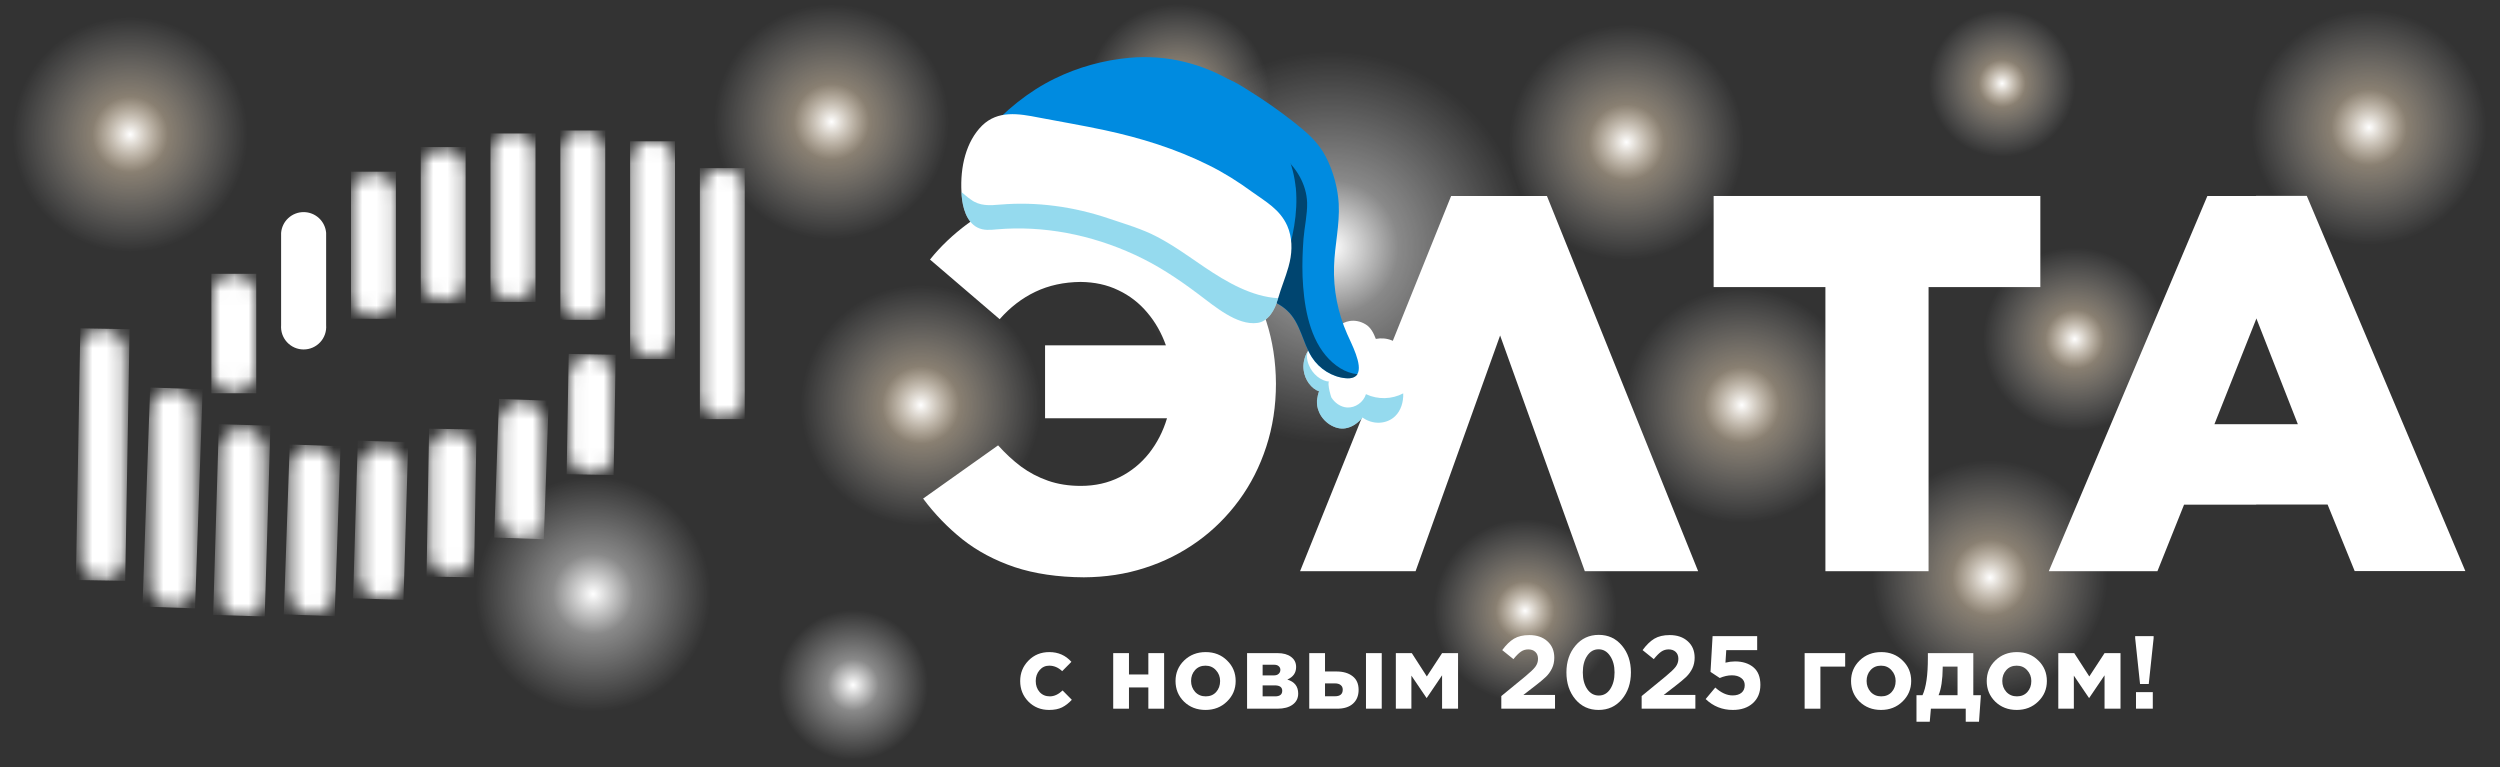 <svg width="176" height="54" viewBox="0 0 176 54" fill="none" xmlns="http://www.w3.org/2000/svg">
<rect x="0" y="0" width="176" height="54" fill="#333333" stroke="none"/>
<g clip-path="url(#clip0_1459_2372)">
<path d="M93.706 31.166C101.314 31.166 107.482 24.998 107.482 17.39C107.482 9.782 101.314 3.615 93.706 3.615C86.098 3.615 79.931 9.782 79.931 17.39C79.931 24.998 86.098 31.166 93.706 31.166Z" fill="url(#paint0_radial_1459_2372)" style="mix-blend-mode:screen"/>
<path d="M58.529 16.817C63.094 16.817 66.795 13.117 66.795 8.552C66.795 3.987 63.094 0.286 58.529 0.286C53.965 0.286 50.264 3.987 50.264 8.552C50.264 13.117 53.965 16.817 58.529 16.817Z" fill="url(#paint1_radial_1459_2372)" style="mix-blend-mode:screen"/>
<path d="M114.491 18.261C119.056 18.261 122.756 14.56 122.756 9.996C122.756 5.431 119.056 1.73 114.491 1.73C109.926 1.73 106.226 5.431 106.226 9.996C106.226 14.56 109.926 18.261 114.491 18.261Z" fill="url(#paint2_radial_1459_2372)" style="mix-blend-mode:screen"/>
<path d="M166.772 17.214C171.337 17.214 175.037 13.513 175.037 8.949C175.037 4.384 171.337 0.683 166.772 0.683C162.207 0.683 158.507 4.384 158.507 8.949C158.507 13.513 162.207 17.214 166.772 17.214Z" fill="url(#paint3_radial_1459_2372)" style="mix-blend-mode:screen"/>
<path d="M140.091 48.908C144.656 48.908 148.357 45.208 148.357 40.643C148.357 36.078 144.656 32.378 140.091 32.378C135.527 32.378 131.826 36.078 131.826 40.643C131.826 45.208 135.527 48.908 140.091 48.908Z" fill="url(#paint4_radial_1459_2372)" style="mix-blend-mode:screen"/>
<path d="M64.811 36.951C69.479 36.951 73.264 33.167 73.264 28.499C73.264 23.831 69.479 20.046 64.811 20.046C60.143 20.046 56.358 23.831 56.358 28.499C56.358 33.167 60.143 36.951 64.811 36.951Z" fill="url(#paint5_radial_1459_2372)" style="mix-blend-mode:screen"/>
<path d="M41.745 50.066C46.31 50.066 50.011 46.365 50.011 41.8C50.011 37.236 46.31 33.535 41.745 33.535C37.181 33.535 33.48 37.236 33.48 41.8C33.48 46.365 37.181 50.066 41.745 50.066Z" fill="url(#paint6_radial_1459_2372)" style="mix-blend-mode:screen"/>
<path d="M9.158 17.71C13.723 17.71 17.423 14.009 17.423 9.445C17.423 4.88 13.723 1.179 9.158 1.179C4.593 1.179 0.893 4.88 0.893 9.445C0.893 14.009 4.593 17.71 9.158 17.71Z" fill="url(#paint7_radial_1459_2372)" style="mix-blend-mode:screen"/>
<path d="M122.613 36.764C127.178 36.764 130.878 33.064 130.878 28.499C130.878 23.934 127.178 20.233 122.613 20.233C118.048 20.233 114.348 23.934 114.348 28.499C114.348 33.064 118.048 36.764 122.613 36.764Z" fill="url(#paint8_radial_1459_2372)" style="mix-blend-mode:screen"/>
<path d="M60.05 53.493C62.966 53.493 65.329 51.13 65.329 48.214C65.329 45.299 62.966 42.935 60.05 42.935C57.135 42.935 54.772 45.299 54.772 48.214C54.772 51.13 57.135 53.493 60.05 53.493Z" fill="url(#paint9_radial_1459_2372)" style="mix-blend-mode:screen"/>
<path d="M107.361 49.427C110.921 49.427 113.808 46.54 113.808 42.98C113.808 39.419 110.921 36.533 107.361 36.533C103.8 36.533 100.914 39.419 100.914 42.98C100.914 46.54 103.8 49.427 107.361 49.427Z" fill="url(#paint10_radial_1459_2372)" style="mix-blend-mode:screen"/>
<path d="M146.053 30.306C149.614 30.306 152.5 27.42 152.5 23.859C152.5 20.299 149.614 17.412 146.053 17.412C142.493 17.412 139.606 20.299 139.606 23.859C139.606 27.42 142.493 30.306 146.053 30.306Z" fill="url(#paint11_radial_1459_2372)" style="mix-blend-mode:screen"/>
<path d="M140.94 11.02C143.788 11.02 146.098 8.711 146.098 5.863C146.098 3.014 143.788 0.705 140.94 0.705C138.092 0.705 135.782 3.014 135.782 5.863C135.782 8.711 138.092 11.02 140.94 11.02Z" fill="url(#paint12_radial_1459_2372)" style="mix-blend-mode:screen"/>
<path d="M82.929 13.158C86.489 13.158 89.376 10.272 89.376 6.711C89.376 3.151 86.489 0.265 82.929 0.265C79.368 0.265 76.482 3.151 76.482 6.711C76.482 10.272 79.368 13.158 82.929 13.158Z" fill="url(#paint13_radial_1459_2372)" style="mix-blend-mode:screen"/>
<path d="M83.171 7.064C82.984 7.207 82.708 7.163 82.576 6.965C82.433 6.778 82.477 6.502 82.675 6.37C82.863 6.227 83.138 6.271 83.27 6.469C83.414 6.656 83.37 6.932 83.171 7.064Z" fill="url(#paint14_radial_1459_2372)"/>
<path d="M155.399 13.797L144.235 40.213H151.883L153.757 35.53H158.837V29.865H155.895L158.837 22.46V13.797H155.399ZM158.826 13.797V22.46L158.848 22.416L161.769 29.865H158.826V35.519H163.862L165.769 40.202H173.56L162.397 13.787H158.826V13.797Z" fill="white"/>
<path d="M128.509 40.213H135.771V20.211H143.64V13.797H120.64V20.211H128.509V40.213Z" fill="white"/>
<path d="M102.159 13.797H108.904L119.549 40.213H111.571L105.608 23.617L99.657 40.213H91.524L102.159 13.797Z" fill="white"/>
<path d="M76.305 40.643C77.815 40.632 79.237 40.423 80.592 39.982C81.948 39.552 83.182 38.924 84.306 38.12C85.43 37.315 86.4 36.345 87.227 35.221C88.053 34.097 88.692 32.841 89.144 31.452C89.596 30.075 89.827 28.587 89.827 27C89.816 25.457 89.596 24.013 89.155 22.647C88.714 21.28 88.075 20.024 87.249 18.889C86.422 17.754 85.441 16.784 84.306 15.957C83.16 15.131 81.893 14.492 80.493 14.04C79.093 13.588 77.595 13.368 75.997 13.357C74.333 13.368 72.845 13.577 71.544 14.018C70.244 14.448 69.098 15.032 68.095 15.77C67.103 16.509 66.222 17.335 65.472 18.272L70.376 22.471C71.104 21.644 71.941 20.994 72.889 20.542C73.837 20.09 74.895 19.859 76.074 19.848C77.055 19.859 77.936 20.046 78.73 20.432C79.523 20.806 80.207 21.335 80.769 22.008C81.342 22.68 81.771 23.451 82.08 24.311H73.572V29.447H82.157C81.882 30.372 81.452 31.199 80.89 31.915C80.328 32.62 79.644 33.182 78.829 33.59C78.013 33.998 77.11 34.207 76.085 34.207C75.247 34.207 74.476 34.086 73.782 33.844C73.087 33.601 72.459 33.271 71.875 32.841C71.302 32.411 70.773 31.915 70.266 31.353L64.987 35.1C65.792 36.18 66.718 37.139 67.764 37.976C68.811 38.803 70.035 39.453 71.434 39.927C72.834 40.39 74.465 40.632 76.305 40.643Z" fill="white"/>
<mask id="mask0_1459_2372" style="mask-type:luminance" maskUnits="userSpaceOnUse" x="24" y="12" width="4" height="11">
<path d="M24.71 13.656V20.826C24.742 21.225 24.922 21.597 25.216 21.868C25.51 22.139 25.895 22.29 26.295 22.29C26.695 22.29 27.08 22.139 27.374 21.868C27.668 21.597 27.848 21.225 27.88 20.826V13.626C27.848 13.227 27.668 12.855 27.374 12.584C27.08 12.313 26.695 12.162 26.295 12.162C25.895 12.162 25.51 12.313 25.216 12.584C24.922 12.855 24.742 13.227 24.71 13.626" fill="white"/>
</mask>
<g mask="url(#mask0_1459_2372)">
<path d="M27.87 12.086H24.71V22.446H27.87V12.086Z" fill="white"/>
</g>
<mask id="mask1_1459_2372" style="mask-type:luminance" maskUnits="userSpaceOnUse" x="49" y="11" width="4" height="19">
<path d="M49.28 13.406V27.916C49.28 28.335 49.447 28.737 49.743 29.033C50.039 29.329 50.441 29.496 50.86 29.496C51.279 29.496 51.681 29.329 51.977 29.033C52.274 28.737 52.44 28.335 52.44 27.916V13.406C52.44 12.987 52.274 12.585 51.977 12.289C51.681 11.992 51.279 11.826 50.86 11.826C50.441 11.826 50.039 11.992 49.743 12.289C49.447 12.585 49.28 12.987 49.28 13.406Z" fill="white"/>
</mask>
<g mask="url(#mask1_1459_2372)">
<path d="M52.43 11.836H49.27V29.506H52.43V11.836Z" fill="white"/>
</g>
<mask id="mask2_1459_2372" style="mask-type:luminance" maskUnits="userSpaceOnUse" x="29" y="10" width="4" height="12">
<path d="M29.62 11.926V19.766C29.652 20.165 29.832 20.537 30.126 20.808C30.42 21.079 30.805 21.23 31.205 21.23C31.605 21.23 31.99 21.079 32.284 20.808C32.578 20.537 32.758 20.165 32.79 19.766V11.926C32.758 11.527 32.578 11.155 32.284 10.884C31.99 10.613 31.605 10.462 31.205 10.462C30.805 10.462 30.42 10.613 30.126 10.884C29.832 11.155 29.652 11.527 29.62 11.926Z" fill="white"/>
</mask>
<g mask="url(#mask2_1459_2372)">
<path d="M32.78 10.356H29.62V21.356H32.78V10.356Z" fill="white"/>
</g>
<mask id="mask3_1459_2372" style="mask-type:luminance" maskUnits="userSpaceOnUse" x="44" y="9" width="4" height="17">
<path d="M44.36 11.536V23.696C44.392 24.095 44.572 24.467 44.866 24.738C45.16 25.009 45.545 25.16 45.945 25.16C46.345 25.16 46.73 25.009 47.024 24.738C47.318 24.467 47.498 24.095 47.53 23.696V11.536C47.547 11.317 47.519 11.097 47.447 10.89C47.376 10.682 47.262 10.492 47.113 10.331C46.964 10.17 46.783 10.041 46.583 9.953C46.381 9.865 46.164 9.82 45.945 9.82C45.726 9.82 45.508 9.865 45.307 9.953C45.106 10.041 44.926 10.17 44.777 10.331C44.628 10.492 44.514 10.682 44.442 10.89C44.371 11.097 44.343 11.317 44.36 11.536Z" fill="white"/>
</mask>
<g mask="url(#mask3_1459_2372)">
<path d="M47.52 9.946H44.36V25.276H47.52V9.946Z" fill="white"/>
</g>
<mask id="mask4_1459_2372" style="mask-type:luminance" maskUnits="userSpaceOnUse" x="34" y="9" width="4" height="13">
<path d="M34.53 10.976V19.666C34.562 20.065 34.742 20.437 35.036 20.708C35.33 20.979 35.715 21.13 36.115 21.13C36.515 21.13 36.9 20.979 37.194 20.708C37.487 20.437 37.668 20.065 37.7 19.666V10.976C37.717 10.757 37.689 10.537 37.617 10.33C37.546 10.123 37.432 9.932 37.283 9.771C37.134 9.61 36.953 9.481 36.752 9.393C36.551 9.305 36.334 9.26 36.115 9.26C35.895 9.26 35.678 9.305 35.477 9.393C35.276 9.481 35.096 9.61 34.947 9.771C34.798 9.932 34.684 10.123 34.612 10.33C34.541 10.537 34.513 10.757 34.53 10.976Z" fill="white"/>
</mask>
<g mask="url(#mask4_1459_2372)">
<path d="M37.7 9.396H34.53V21.256H37.7V9.396Z" fill="white"/>
</g>
<mask id="mask5_1459_2372" style="mask-type:luminance" maskUnits="userSpaceOnUse" x="14" y="19" width="5" height="9">
<path d="M14.88 20.826V26.086C14.88 26.505 15.047 26.907 15.343 27.203C15.639 27.5 16.041 27.666 16.46 27.666C16.879 27.666 17.281 27.5 17.577 27.203C17.874 26.907 18.04 26.505 18.04 26.086V20.826C18.04 20.407 17.874 20.005 17.577 19.709C17.281 19.412 16.879 19.246 16.46 19.246C16.041 19.246 15.639 19.412 15.343 19.709C15.047 20.005 14.88 20.407 14.88 20.826Z" fill="white"/>
</mask>
<g mask="url(#mask5_1459_2372)">
<path d="M18.04 19.276H14.88V27.686H18.04V19.276Z" fill="white"/>
</g>
<mask id="mask6_1459_2372" style="mask-type:luminance" maskUnits="userSpaceOnUse" x="39" y="9" width="4" height="14">
<path d="M39.45 10.766V20.936C39.45 21.143 39.491 21.349 39.57 21.541C39.65 21.732 39.766 21.907 39.913 22.053C40.059 22.2 40.234 22.316 40.425 22.396C40.617 22.475 40.822 22.516 41.03 22.516C41.237 22.516 41.443 22.475 41.635 22.396C41.826 22.316 42.001 22.2 42.147 22.053C42.294 21.907 42.41 21.732 42.49 21.541C42.569 21.349 42.61 21.143 42.61 20.936V10.766C42.61 10.559 42.569 10.353 42.49 10.161C42.41 9.97 42.294 9.796 42.147 9.649C42.001 9.502 41.826 9.386 41.635 9.306C41.443 9.227 41.237 9.186 41.03 9.186C40.822 9.186 40.617 9.227 40.425 9.306C40.234 9.386 40.059 9.502 39.913 9.649C39.766 9.796 39.65 9.97 39.57 10.161C39.491 10.353 39.45 10.559 39.45 10.766Z" fill="white"/>
</mask>
<g mask="url(#mask6_1459_2372)">
<path d="M42.61 9.186H39.45V22.516H42.61V9.186Z" fill="white"/>
</g>
<mask id="mask7_1459_2372" style="mask-type:luminance" maskUnits="userSpaceOnUse" x="30" y="30" width="4" height="11">
<path d="M30.21 31.826V39.026C30.242 39.425 30.422 39.797 30.716 40.068C31.01 40.339 31.395 40.49 31.795 40.49C32.195 40.49 32.58 40.339 32.874 40.068C33.167 39.797 33.348 39.425 33.38 39.026V31.826C33.348 31.427 33.167 31.055 32.874 30.784C32.58 30.513 32.195 30.362 31.795 30.362C31.395 30.362 31.01 30.513 30.716 30.784C30.422 31.055 30.242 31.427 30.21 31.826Z" fill="white"/>
</mask>
<g mask="url(#mask7_1459_2372)">
<path d="M30.209 30.178L30.027 40.586L33.366 40.645L33.548 30.236L30.209 30.178Z" fill="white"/>
</g>
<mask id="mask8_1459_2372" style="mask-type:luminance" maskUnits="userSpaceOnUse" x="15" y="30" width="4" height="14">
<path d="M15.48 31.736V41.896C15.48 42.3 15.635 42.69 15.915 42.982C16.194 43.275 16.576 43.448 16.98 43.466H17.15C17.554 43.448 17.936 43.275 18.215 42.982C18.495 42.69 18.65 42.3 18.65 41.896V31.736C18.65 31.317 18.483 30.915 18.187 30.619C17.891 30.323 17.489 30.156 17.07 30.156C16.651 30.156 16.249 30.323 15.953 30.619C15.656 30.915 15.49 31.317 15.49 31.736" fill="white"/>
</mask>
<g mask="url(#mask8_1459_2372)">
<path d="M15.409 29.861L15.006 43.291L18.636 43.4L19.039 29.97L15.409 29.861Z" fill="white"/>
</g>
<mask id="mask9_1459_2372" style="mask-type:luminance" maskUnits="userSpaceOnUse" x="25" y="31" width="4" height="12">
<path d="M25.3 32.896V40.726C25.332 41.125 25.512 41.497 25.806 41.768C26.1 42.039 26.485 42.19 26.885 42.19C27.285 42.19 27.67 42.039 27.964 41.768C28.258 41.497 28.438 41.125 28.47 40.726V32.896C28.438 32.497 28.258 32.125 27.964 31.854C27.67 31.583 27.285 31.432 26.885 31.432C26.485 31.432 26.1 31.583 25.806 31.854C25.512 32.125 25.332 32.497 25.3 32.896Z" fill="white"/>
</mask>
<g mask="url(#mask9_1459_2372)">
<path d="M25.189 31.022L24.856 42.122L28.406 42.229L28.739 31.129L25.189 31.022Z" fill="white"/>
</g>
<mask id="mask10_1459_2372" style="mask-type:luminance" maskUnits="userSpaceOnUse" x="35" y="28" width="4" height="10">
<path d="M35.15 29.826V36.316C35.15 36.735 35.316 37.137 35.613 37.433C35.909 37.73 36.311 37.896 36.73 37.896C37.149 37.896 37.551 37.73 37.847 37.433C38.143 37.137 38.31 36.735 38.31 36.316V29.826C38.31 29.407 38.143 29.005 37.847 28.709C37.551 28.412 37.149 28.246 36.73 28.246C36.311 28.246 35.909 28.412 35.613 28.709C35.316 29.005 35.15 29.407 35.15 29.826Z" fill="white"/>
</mask>
<g mask="url(#mask10_1459_2372)">
<path d="M35.129 28.086L34.788 37.84L38.286 37.962L38.627 28.208L35.129 28.086Z" fill="white"/>
</g>
<mask id="mask11_1459_2372" style="mask-type:luminance" maskUnits="userSpaceOnUse" x="10" y="27" width="4" height="16">
<path d="M10.57 28.966V41.126C10.57 41.545 10.736 41.947 11.033 42.243C11.329 42.539 11.731 42.706 12.15 42.706C12.569 42.706 12.971 42.539 13.267 42.243C13.564 41.947 13.73 41.545 13.73 41.126V28.966C13.73 28.547 13.564 28.145 13.267 27.849C12.971 27.552 12.569 27.386 12.15 27.386C11.731 27.386 11.329 27.552 11.033 27.849C10.736 28.145 10.57 28.547 10.57 28.966Z" fill="white"/>
</mask>
<g mask="url(#mask11_1459_2372)">
<path d="M10.569 27.28L10.031 42.701L13.729 42.83L14.267 27.41L10.569 27.28Z" fill="white"/>
</g>
<mask id="mask12_1459_2372" style="mask-type:luminance" maskUnits="userSpaceOnUse" x="20" y="31" width="4" height="13">
<path d="M20.39 32.996V41.686C20.39 42.105 20.557 42.507 20.853 42.803C21.149 43.1 21.551 43.266 21.97 43.266C22.389 43.266 22.791 43.1 23.087 42.803C23.384 42.507 23.55 42.105 23.55 41.686V32.996C23.55 32.577 23.384 32.175 23.087 31.879C22.791 31.582 22.389 31.416 21.97 31.416C21.551 31.416 21.149 31.582 20.853 31.879C20.557 32.175 20.39 32.577 20.39 32.996Z" fill="white"/>
</mask>
<g mask="url(#mask12_1459_2372)">
<path d="M20.397 31.292L19.981 43.254L23.559 43.379L23.974 31.416L20.397 31.292Z" fill="white"/>
</g>
<mask id="mask13_1459_2372" style="mask-type:luminance" maskUnits="userSpaceOnUse" x="5" y="23" width="4" height="18">
<path d="M5.65 24.746V39.246C5.65 39.665 5.816 40.067 6.113 40.363C6.409 40.66 6.811 40.826 7.23 40.826C7.649 40.826 8.051 40.66 8.347 40.363C8.643 40.067 8.81 39.665 8.81 39.246V24.746C8.81 24.327 8.643 23.925 8.347 23.629C8.051 23.332 7.649 23.166 7.23 23.166C6.811 23.166 6.409 23.332 6.113 23.629C5.816 23.925 5.65 24.327 5.65 24.746Z" fill="white"/>
</mask>
<g mask="url(#mask13_1459_2372)">
<path d="M5.654 23.114L5.345 40.831L8.814 40.892L9.123 23.175L5.654 23.114Z" fill="white"/>
</g>
<mask id="mask14_1459_2372" style="mask-type:luminance" maskUnits="userSpaceOnUse" x="40" y="24" width="4" height="10">
<path d="M40.04 26.556V31.826C40.04 32.033 40.081 32.239 40.16 32.431C40.24 32.622 40.356 32.797 40.503 32.943C40.65 33.09 40.824 33.206 41.015 33.286C41.207 33.365 41.413 33.406 41.62 33.406C41.828 33.406 42.033 33.365 42.225 33.286C42.416 33.206 42.59 33.09 42.737 32.943C42.884 32.797 43 32.622 43.08 32.431C43.159 32.239 43.2 32.033 43.2 31.826V26.556C43.2 26.349 43.159 26.143 43.08 25.951C43 25.76 42.884 25.585 42.737 25.439C42.59 25.292 42.416 25.176 42.225 25.096C42.033 25.017 41.828 24.976 41.62 24.976C41.413 24.976 41.207 25.017 41.015 25.096C40.824 25.176 40.65 25.292 40.503 25.439C40.356 25.585 40.24 25.76 40.16 25.951C40.081 26.143 40.04 26.349 40.04 26.556Z" fill="white"/>
</mask>
<g mask="url(#mask14_1459_2372)">
<path d="M40.037 24.916L39.891 33.385L43.2 33.442L43.346 24.974L40.037 24.916Z" fill="white"/>
</g>
<path d="M19.79 16.396V22.886C19.773 23.105 19.801 23.325 19.872 23.532C19.944 23.739 20.058 23.93 20.207 24.091C20.356 24.252 20.536 24.381 20.737 24.469C20.938 24.557 21.155 24.602 21.375 24.602C21.594 24.602 21.811 24.557 22.012 24.469C22.213 24.381 22.394 24.252 22.543 24.091C22.692 23.93 22.806 23.739 22.878 23.532C22.949 23.325 22.977 23.105 22.96 22.886V16.396C22.928 15.997 22.747 15.625 22.454 15.354C22.16 15.083 21.775 14.932 21.375 14.932C20.975 14.932 20.59 15.083 20.296 15.354C20.002 15.625 19.822 15.997 19.79 16.396Z" fill="white"/>
<path d="M73.858 49.98C73.274 49.98 72.787 49.783 72.398 49.389C72.013 48.995 71.821 48.513 71.821 47.943C71.821 47.379 72.016 46.9 72.405 46.505C72.794 46.106 73.284 45.907 73.872 45.907C74.5 45.907 75.018 46.136 75.427 46.593L74.778 47.25C74.505 46.992 74.201 46.863 73.865 46.863C73.593 46.863 73.366 46.968 73.186 47.177C73.006 47.386 72.916 47.642 72.916 47.943C72.916 48.25 73.006 48.508 73.186 48.717C73.371 48.922 73.612 49.024 73.909 49.024C74.215 49.024 74.515 48.885 74.807 48.608L75.456 49.265C75.242 49.498 75.014 49.676 74.77 49.798C74.527 49.919 74.223 49.98 73.858 49.98Z" fill="white"/>
<path d="M81.954 45.98V49.892H80.844V48.396H79.479V49.892H78.37V45.98H79.479V47.483H80.844V45.98H81.954Z" fill="white"/>
<path d="M86.378 49.389C85.974 49.783 85.47 49.98 84.867 49.98C84.263 49.98 83.759 49.785 83.355 49.396C82.956 49.002 82.757 48.518 82.757 47.943C82.757 47.374 82.959 46.892 83.363 46.498C83.772 46.104 84.278 45.907 84.881 45.907C85.485 45.907 85.986 46.104 86.385 46.498C86.789 46.887 86.991 47.369 86.991 47.943C86.991 48.513 86.786 48.995 86.378 49.389ZM84.881 49.024C85.188 49.024 85.433 48.922 85.618 48.717C85.803 48.508 85.896 48.25 85.896 47.943C85.896 47.647 85.799 47.394 85.604 47.184C85.414 46.97 85.168 46.863 84.867 46.863C84.56 46.863 84.314 46.968 84.129 47.177C83.944 47.381 83.852 47.637 83.852 47.943C83.852 48.24 83.947 48.496 84.136 48.71C84.331 48.919 84.579 49.024 84.881 49.024Z" fill="white"/>
<path d="M87.794 45.98H89.94C90.34 45.98 90.656 46.067 90.889 46.242C91.128 46.418 91.247 46.656 91.247 46.958C91.247 47.367 91.04 47.661 90.627 47.841C91.138 47.997 91.393 48.325 91.393 48.827C91.393 49.158 91.262 49.418 90.999 49.608C90.741 49.798 90.386 49.892 89.933 49.892H87.794V45.98ZM88.889 47.549H89.67C89.821 47.549 89.936 47.513 90.013 47.44C90.096 47.367 90.138 47.272 90.138 47.155C90.138 47.053 90.099 46.968 90.021 46.9C89.948 46.831 89.836 46.797 89.685 46.797H88.889V47.549ZM88.889 49.024H89.765C90.101 49.024 90.269 48.892 90.269 48.63C90.269 48.377 90.091 48.25 89.736 48.25H88.889V49.024Z" fill="white"/>
<path d="M92.171 49.892V45.98H93.281V47.272H94.084C94.556 47.272 94.933 47.381 95.216 47.6C95.503 47.819 95.646 48.141 95.646 48.564C95.646 48.978 95.512 49.304 95.245 49.542C94.982 49.776 94.615 49.892 94.142 49.892H92.171ZM93.975 48.111H93.281V49.017H93.982C94.347 49.017 94.529 48.861 94.529 48.549C94.529 48.413 94.481 48.306 94.383 48.228C94.291 48.15 94.155 48.111 93.975 48.111ZM96.165 49.892V45.98H97.274V49.892H96.165Z" fill="white"/>
<path d="M98.267 49.892V45.98H99.391L100.449 47.622L101.522 45.98H102.647V49.892H101.522V47.542L100.435 49.148L99.362 47.564V49.892H98.267Z" fill="white"/>
<path d="M105.692 49.892V49.002L107.393 47.608C107.728 47.33 107.96 47.109 108.086 46.943C108.213 46.773 108.276 46.586 108.276 46.381C108.276 46.172 108.213 46.009 108.086 45.892C107.96 45.775 107.794 45.717 107.59 45.717C107.4 45.717 107.227 45.77 107.071 45.877C106.921 45.98 106.745 46.155 106.546 46.403L105.757 45.768C106.025 45.403 106.3 45.135 106.582 44.965C106.869 44.795 107.23 44.709 107.663 44.709C108.193 44.709 108.619 44.855 108.94 45.148C109.261 45.435 109.422 45.819 109.422 46.301C109.422 46.578 109.368 46.829 109.261 47.053C109.154 47.272 109.016 47.467 108.845 47.637C108.675 47.802 108.419 48.016 108.079 48.279L107.247 48.922H109.473V49.892H105.692Z" fill="white"/>
<path d="M114.182 49.228C113.759 49.73 113.211 49.98 112.539 49.98C111.868 49.98 111.323 49.73 110.904 49.228C110.486 48.727 110.276 48.097 110.276 47.337C110.276 46.583 110.488 45.955 110.912 45.454C111.335 44.948 111.882 44.695 112.554 44.695C113.221 44.695 113.763 44.946 114.182 45.447C114.605 45.948 114.817 46.578 114.817 47.337C114.817 48.092 114.605 48.722 114.182 49.228ZM111.736 48.505C111.946 48.812 112.218 48.965 112.554 48.965C112.89 48.965 113.157 48.815 113.357 48.513C113.561 48.206 113.664 47.815 113.664 47.337C113.664 46.87 113.559 46.483 113.35 46.177C113.14 45.865 112.87 45.71 112.539 45.71C112.208 45.71 111.941 45.863 111.736 46.169C111.532 46.471 111.43 46.861 111.43 47.337C111.43 47.81 111.532 48.199 111.736 48.505Z" fill="white"/>
<path d="M115.572 49.892V49.002L117.273 47.608C117.609 47.33 117.84 47.109 117.967 46.943C118.093 46.773 118.157 46.586 118.157 46.381C118.157 46.172 118.093 46.009 117.967 45.892C117.84 45.775 117.675 45.717 117.47 45.717C117.281 45.717 117.108 45.77 116.952 45.877C116.801 45.98 116.626 46.155 116.426 46.403L115.638 45.768C115.906 45.403 116.181 45.135 116.463 44.965C116.75 44.795 117.11 44.709 117.543 44.709C118.074 44.709 118.5 44.855 118.821 45.148C119.142 45.435 119.303 45.819 119.303 46.301C119.303 46.578 119.249 46.829 119.142 47.053C119.035 47.272 118.896 47.467 118.726 47.637C118.556 47.802 118.3 48.016 117.959 48.279L117.127 48.922H119.354V49.892H115.572Z" fill="white"/>
<path d="M121.989 49.98C121.25 49.98 120.612 49.725 120.077 49.214L120.756 48.403C121.164 48.773 121.571 48.958 121.975 48.958C122.242 48.958 122.452 48.895 122.603 48.768C122.753 48.642 122.829 48.464 122.829 48.235C122.829 48.021 122.746 47.853 122.581 47.732C122.415 47.605 122.196 47.542 121.924 47.542C121.651 47.542 121.366 47.605 121.07 47.732L120.42 47.301L120.566 44.782H123.705V45.768H121.529L121.471 46.651C121.705 46.593 121.929 46.564 122.143 46.564C122.673 46.564 123.104 46.7 123.435 46.972C123.766 47.245 123.931 47.659 123.931 48.214C123.931 48.754 123.754 49.184 123.398 49.506C123.048 49.822 122.578 49.98 121.989 49.98Z" fill="white"/>
<path d="M129.9 46.929H128.156V49.892H127.046V45.98H129.9V46.929Z" fill="white"/>
<path d="M133.935 49.389C133.531 49.783 133.027 49.98 132.423 49.98C131.82 49.98 131.316 49.785 130.912 49.396C130.513 49.002 130.314 48.518 130.314 47.943C130.314 47.374 130.516 46.892 130.92 46.498C131.328 46.104 131.835 45.907 132.438 45.907C133.041 45.907 133.543 46.104 133.942 46.498C134.346 46.887 134.548 47.369 134.548 47.943C134.548 48.513 134.343 48.995 133.935 49.389ZM132.438 49.024C132.745 49.024 132.99 48.922 133.175 48.717C133.36 48.508 133.453 48.25 133.453 47.943C133.453 47.647 133.355 47.394 133.161 47.184C132.971 46.97 132.725 46.863 132.423 46.863C132.117 46.863 131.871 46.968 131.686 47.177C131.501 47.381 131.409 47.637 131.409 47.943C131.409 48.24 131.504 48.496 131.693 48.71C131.888 48.919 132.136 49.024 132.438 49.024Z" fill="white"/>
<path d="M136.475 48.944H137.811V46.929H136.767V47.016C136.758 47.858 136.66 48.501 136.475 48.944ZM138.388 49.892H135.935L135.855 50.812H134.92V48.944H135.344C135.597 48.403 135.723 47.527 135.723 46.316V45.98H138.921V48.944H139.454L139.322 50.812H138.388V49.892Z" fill="white"/>
<path d="M143.487 49.389C143.083 49.783 142.58 49.98 141.976 49.98C141.373 49.98 140.869 49.785 140.465 49.396C140.066 49.002 139.866 48.518 139.866 47.943C139.866 47.374 140.068 46.892 140.472 46.498C140.881 46.104 141.387 45.907 141.991 45.907C142.594 45.907 143.095 46.104 143.495 46.498C143.898 46.887 144.1 47.369 144.1 47.943C144.1 48.513 143.896 48.995 143.487 49.389ZM141.991 49.024C142.297 49.024 142.543 48.922 142.728 48.717C142.913 48.508 143.005 48.25 143.005 47.943C143.005 47.647 142.908 47.394 142.713 47.184C142.524 46.97 142.278 46.863 141.976 46.863C141.67 46.863 141.424 46.968 141.239 47.177C141.054 47.381 140.961 47.637 140.961 47.943C140.961 48.24 141.056 48.496 141.246 48.71C141.441 48.919 141.689 49.024 141.991 49.024Z" fill="white"/>
<path d="M144.904 49.892V45.98H146.028L147.087 47.622L148.16 45.98H149.284V49.892H148.16V47.542L147.072 49.148L145.999 47.564V49.892H144.904Z" fill="white"/>
<path d="M150.659 48.155L150.316 44.928V44.782H151.615V44.928L151.272 48.155H150.659ZM150.374 49.892V48.724H151.557V49.892H150.374Z" fill="white"/>
<path d="M91.778 26.074C91.866 26.735 92.296 27.353 92.88 27.562C92.814 27.562 92.726 28.069 92.715 28.179C92.715 28.19 92.715 28.19 92.715 28.201C92.704 28.455 92.737 28.708 92.836 28.94C93.123 29.722 94.004 30.284 94.721 30.152C95.194 30.075 95.613 29.777 95.922 29.391C96.638 29.92 97.63 29.876 98.225 29.292C98.622 28.907 98.809 28.3 98.787 27.694C98.776 27.375 98.71 27.055 98.567 26.769C99.062 26.317 99.184 25.435 98.853 24.774C98.456 23.969 97.586 23.716 96.858 23.859C96.704 23.451 96.495 23.033 96.12 22.823C95.767 22.614 95.371 22.537 94.996 22.603C94.489 22.691 94.048 23.033 93.806 23.518C93.718 23.694 93.651 23.892 93.497 23.991C93.354 24.08 93.178 24.069 93.012 24.08C92.605 24.113 92.274 24.388 92.053 24.752C91.822 25.138 91.712 25.634 91.778 26.074Z" fill="white"/>
<path opacity="0.5" d="M91.778 26.074C91.866 26.735 92.296 27.353 92.88 27.562C92.814 27.562 92.726 28.069 92.715 28.179C92.715 28.19 92.715 28.19 92.715 28.201C92.704 28.455 92.737 28.708 92.836 28.94C93.122 29.722 94.004 30.284 94.72 30.152C95.194 30.075 95.613 29.777 95.922 29.392C96.638 29.92 97.63 29.876 98.225 29.292C98.622 28.907 98.809 28.3 98.787 27.694C97.993 28.113 97.002 28.146 96.164 27.749C95.988 28.323 95.404 28.73 94.82 28.686C94.379 28.653 93.971 28.367 93.728 27.981C93.707 27.937 93.651 27.738 93.596 27.518C93.53 27.209 93.486 26.857 93.585 26.868C92.99 26.824 92.406 26.339 92.153 25.722C92.064 25.523 91.998 25.27 92.009 25.049C92.02 24.939 92.053 24.851 92.064 24.741C91.822 25.138 91.712 25.634 91.778 26.074Z" fill="#2CB6DF"/>
<path d="M77.782 11.472C77.826 12.101 78.102 12.685 78.41 13.236C79.215 14.646 80.284 15.969 81.474 17.06C82.587 18.085 83.579 19.396 84.923 20.101C85.772 20.553 86.753 20.641 87.722 20.774C88.769 20.917 89.794 21.104 90.61 21.865C91.558 22.746 91.679 24.091 92.351 25.149C92.88 25.975 93.784 26.537 94.72 26.625C95.161 26.669 95.426 26.548 95.558 26.339C95.955 25.7 95.117 24.157 94.842 23.518C94.18 22.019 93.861 20.366 93.916 18.757C93.96 17.28 94.324 15.825 94.246 14.349C94.191 13.302 93.883 12.101 93.354 11.065C92.792 9.974 91.976 9.301 91.04 8.563C90.07 7.803 89.056 7.086 88.009 6.436C87.26 5.962 86.576 5.499 85.695 5.378C84.879 5.268 84.053 5.356 83.259 5.488C81.959 5.709 80.537 6.105 79.644 7.152C79.138 7.747 78.906 8.497 78.509 9.169C78.102 9.852 77.727 10.624 77.782 11.472Z" fill="#008BE0"/>
<path opacity="0.5" d="M87.734 20.773C88.781 20.917 89.805 21.104 90.621 21.864C91.569 22.746 91.69 24.091 92.362 25.149C92.891 25.975 93.795 26.537 94.732 26.625C95.172 26.669 95.437 26.548 95.569 26.339C94.71 26.273 93.916 25.722 93.332 25.027C92.098 23.551 91.778 21.325 91.701 19.473C91.668 18.58 91.701 17.688 91.767 16.806C91.833 15.98 92.043 15.098 92.021 14.26C91.977 12.971 91.26 11.77 90.257 10.976C90.202 10.932 90.136 10.987 90.125 11.043C90.07 12.167 90.213 13.368 89.927 14.459C89.684 15.373 89.221 16.332 88.814 17.192C88.252 18.382 87.844 19.517 87.734 20.773Z" fill="black"/>
<path d="M91.194 12.993C90.974 11.186 90.114 9.665 89.089 8.177C88.472 7.285 87.932 6.48 87.006 5.896C85.882 5.18 84.648 4.662 83.37 4.353C82.113 4.045 80.813 3.956 79.534 4.067C77.694 4.232 75.898 4.728 74.256 5.532C72.437 6.414 70.707 7.814 69.374 9.367C68.955 9.863 68.602 10.458 68.823 11.153C69.131 12.145 70.355 12.541 71.368 12.751C74.487 13.39 77.639 13.875 80.725 14.822C82.168 15.263 83.601 15.814 84.968 16.52C85.673 16.883 86.367 17.28 87.039 17.732C87.69 18.162 89.1 20.002 89.927 19.396C90.213 19.187 90.356 18.823 90.467 18.481C91.007 16.806 91.392 15.032 91.227 13.236C91.205 13.136 91.205 13.07 91.194 12.993Z" fill="#008BE0"/>
<path d="M67.687 13.522C67.687 13.599 67.698 13.676 67.698 13.754C67.765 14.624 68.051 15.627 68.8 16.013C69.241 16.244 69.737 16.189 70.2 16.145C73.44 15.869 76.801 16.509 79.898 17.941C81.485 18.669 82.929 19.627 84.35 20.696C85.529 21.578 87.083 22.922 88.516 22.735C89.287 22.636 89.75 21.82 89.949 21.093C89.96 21.06 89.971 21.027 89.982 20.994C90.191 20.256 90.5 19.539 90.709 18.79C90.742 18.669 90.775 18.547 90.797 18.437C90.985 17.611 90.974 16.696 90.621 15.891C90.103 14.734 89.1 14.194 88.152 13.511C87.171 12.795 86.18 12.166 85.089 11.627C82.763 10.469 80.295 9.709 77.793 9.169C76.25 8.838 74.696 8.574 73.132 8.276C71.688 7.99 70.255 7.758 69.142 8.838C68.007 9.962 67.588 11.759 67.687 13.522Z" fill="white"/>
<path opacity="0.5" d="M67.688 13.522C67.688 13.599 67.698 13.676 67.698 13.754C67.765 14.624 68.051 15.627 68.801 16.013C69.241 16.244 69.737 16.189 70.2 16.145C73.44 15.869 76.801 16.509 79.898 17.941C81.485 18.669 82.929 19.627 84.35 20.696C85.529 21.578 87.083 22.922 88.516 22.735C89.287 22.636 89.75 21.82 89.949 21.093C89.96 21.06 89.971 21.027 89.982 20.994C88.13 20.884 86.389 19.881 84.802 18.812C83.711 18.073 82.642 17.291 81.485 16.685C80.405 16.112 79.237 15.781 78.102 15.396C75.611 14.547 72.977 14.183 70.409 14.404C69.671 14.47 68.955 14.514 68.338 14.04C68.117 13.897 67.908 13.698 67.688 13.522Z" fill="#2CB6DF"/>
</g>
<defs>
<radialGradient id="paint0_radial_1459_2372" cx="0" cy="0" r="1" gradientUnits="userSpaceOnUse" gradientTransform="translate(93.721 17.425) rotate(102.9) scale(13.775)">
<stop stop-color="white"/>
<stop offset="0.344" stop-color="white" stop-opacity="0.422"/>
<stop offset="1" stop-color="white" stop-opacity="0"/>
</radialGradient>
<radialGradient id="paint1_radial_1459_2372" cx="0" cy="0" r="1" gradientUnits="userSpaceOnUse" gradientTransform="translate(58.538 8.573) rotate(102.9) scale(8.265)">
<stop stop-color="white"/>
<stop offset="0.323" stop-color="#FFE8C7" stop-opacity="0.422"/>
<stop offset="1" stop-color="white" stop-opacity="0"/>
</radialGradient>
<radialGradient id="paint2_radial_1459_2372" cx="0" cy="0" r="1" gradientUnits="userSpaceOnUse" gradientTransform="translate(114.5 10.017) rotate(102.9) scale(8.265)">
<stop stop-color="white"/>
<stop offset="0.323" stop-color="#FFE8C7" stop-opacity="0.422"/>
<stop offset="1" stop-color="white" stop-opacity="0"/>
</radialGradient>
<radialGradient id="paint3_radial_1459_2372" cx="0" cy="0" r="1" gradientUnits="userSpaceOnUse" gradientTransform="translate(166.78 8.97) rotate(102.9) scale(8.265)">
<stop stop-color="white"/>
<stop offset="0.323" stop-color="#FFE8C7" stop-opacity="0.422"/>
<stop offset="1" stop-color="white" stop-opacity="0"/>
</radialGradient>
<radialGradient id="paint4_radial_1459_2372" cx="0" cy="0" r="1" gradientUnits="userSpaceOnUse" gradientTransform="translate(140.1 40.664) rotate(102.9) scale(8.265 8.265)">
<stop stop-color="white"/>
<stop offset="0.323" stop-color="#FFE8C7" stop-opacity="0.422"/>
<stop offset="1" stop-color="white" stop-opacity="0"/>
</radialGradient>
<radialGradient id="paint5_radial_1459_2372" cx="0" cy="0" r="1" gradientUnits="userSpaceOnUse" gradientTransform="translate(64.82 28.52) rotate(102.9) scale(8.453 8.453)">
<stop stop-color="white"/>
<stop offset="0.323" stop-color="#FFE8C7" stop-opacity="0.422"/>
<stop offset="1" stop-color="white" stop-opacity="0"/>
</radialGradient>
<radialGradient id="paint6_radial_1459_2372" cx="0" cy="0" r="1" gradientUnits="userSpaceOnUse" gradientTransform="translate(41.754 41.822) rotate(102.9) scale(8.265)">
<stop stop-color="white"/>
<stop offset="0.344" stop-color="white" stop-opacity="0.422"/>
<stop offset="1" stop-color="white" stop-opacity="0"/>
</radialGradient>
<radialGradient id="paint7_radial_1459_2372" cx="0" cy="0" r="1" gradientUnits="userSpaceOnUse" gradientTransform="translate(9.166 9.466) rotate(102.9) scale(8.265)">
<stop stop-color="white"/>
<stop offset="0.323" stop-color="#FFE8C7" stop-opacity="0.422"/>
<stop offset="1" stop-color="white" stop-opacity="0"/>
</radialGradient>
<radialGradient id="paint8_radial_1459_2372" cx="0" cy="0" r="1" gradientUnits="userSpaceOnUse" gradientTransform="translate(122.622 28.52) rotate(102.9) scale(8.265)">
<stop stop-color="white"/>
<stop offset="0.323" stop-color="#FFE8C7" stop-opacity="0.422"/>
<stop offset="1" stop-color="white" stop-opacity="0"/>
</radialGradient>
<radialGradient id="paint9_radial_1459_2372" cx="0" cy="0" r="1" gradientUnits="userSpaceOnUse" gradientTransform="translate(60.056 48.228) rotate(102.9) scale(5.279 5.279)">
<stop stop-color="white"/>
<stop offset="0.344" stop-color="white" stop-opacity="0.422"/>
<stop offset="1" stop-color="white" stop-opacity="0"/>
</radialGradient>
<radialGradient id="paint10_radial_1459_2372" cx="0" cy="0" r="1" gradientUnits="userSpaceOnUse" gradientTransform="translate(107.367 42.996) rotate(102.9) scale(6.447)">
<stop stop-color="white"/>
<stop offset="0.323" stop-color="#FFE8C7" stop-opacity="0.422"/>
<stop offset="1" stop-color="white" stop-opacity="0"/>
</radialGradient>
<radialGradient id="paint11_radial_1459_2372" cx="0" cy="0" r="1" gradientUnits="userSpaceOnUse" gradientTransform="translate(146.06 23.876) rotate(102.9) scale(6.447 6.447)">
<stop stop-color="white"/>
<stop offset="0.323" stop-color="#FFE8C7" stop-opacity="0.422"/>
<stop offset="1" stop-color="white" stop-opacity="0"/>
</radialGradient>
<radialGradient id="paint12_radial_1459_2372" cx="0" cy="0" r="1" gradientUnits="userSpaceOnUse" gradientTransform="translate(140.945 5.876) rotate(102.9) scale(5.158 5.158)">
<stop stop-color="white"/>
<stop offset="0.323" stop-color="#FFE8C7" stop-opacity="0.422"/>
<stop offset="1" stop-color="white" stop-opacity="0"/>
</radialGradient>
<radialGradient id="paint13_radial_1459_2372" cx="0" cy="0" r="1" gradientUnits="userSpaceOnUse" gradientTransform="translate(82.935 6.728) rotate(102.9) scale(6.447 6.447)">
<stop stop-color="white"/>
<stop offset="0.323" stop-color="#FFE8C7" stop-opacity="0.422"/>
<stop offset="1" stop-color="white" stop-opacity="0"/>
</radialGradient>
<radialGradient id="paint14_radial_1459_2372" cx="0" cy="0" r="1" gradientUnits="userSpaceOnUse" gradientTransform="translate(82.907 6.722) rotate(54.378) scale(0.43)">
<stop offset="0.416" stop-color="white"/>
<stop offset="0.42" stop-color="#F6F6F6"/>
<stop offset="0.444" stop-color="#C8C8C8"/>
<stop offset="0.471" stop-color="#9D9D9D"/>
<stop offset="0.499" stop-color="#777777"/>
<stop offset="0.53" stop-color="#575757"/>
<stop offset="0.564" stop-color="#3B3B3B"/>
<stop offset="0.603" stop-color="#252525"/>
<stop offset="0.648" stop-color="#141414"/>
<stop offset="0.704" stop-color="#090909"/>
<stop offset="0.782" stop-color="#020202"/>
<stop offset="1"/>
</radialGradient>
<clipPath id="clip0_1459_2372">
<rect width="175.224" height="54" fill="white"/>
</clipPath>
</defs>
</svg>
